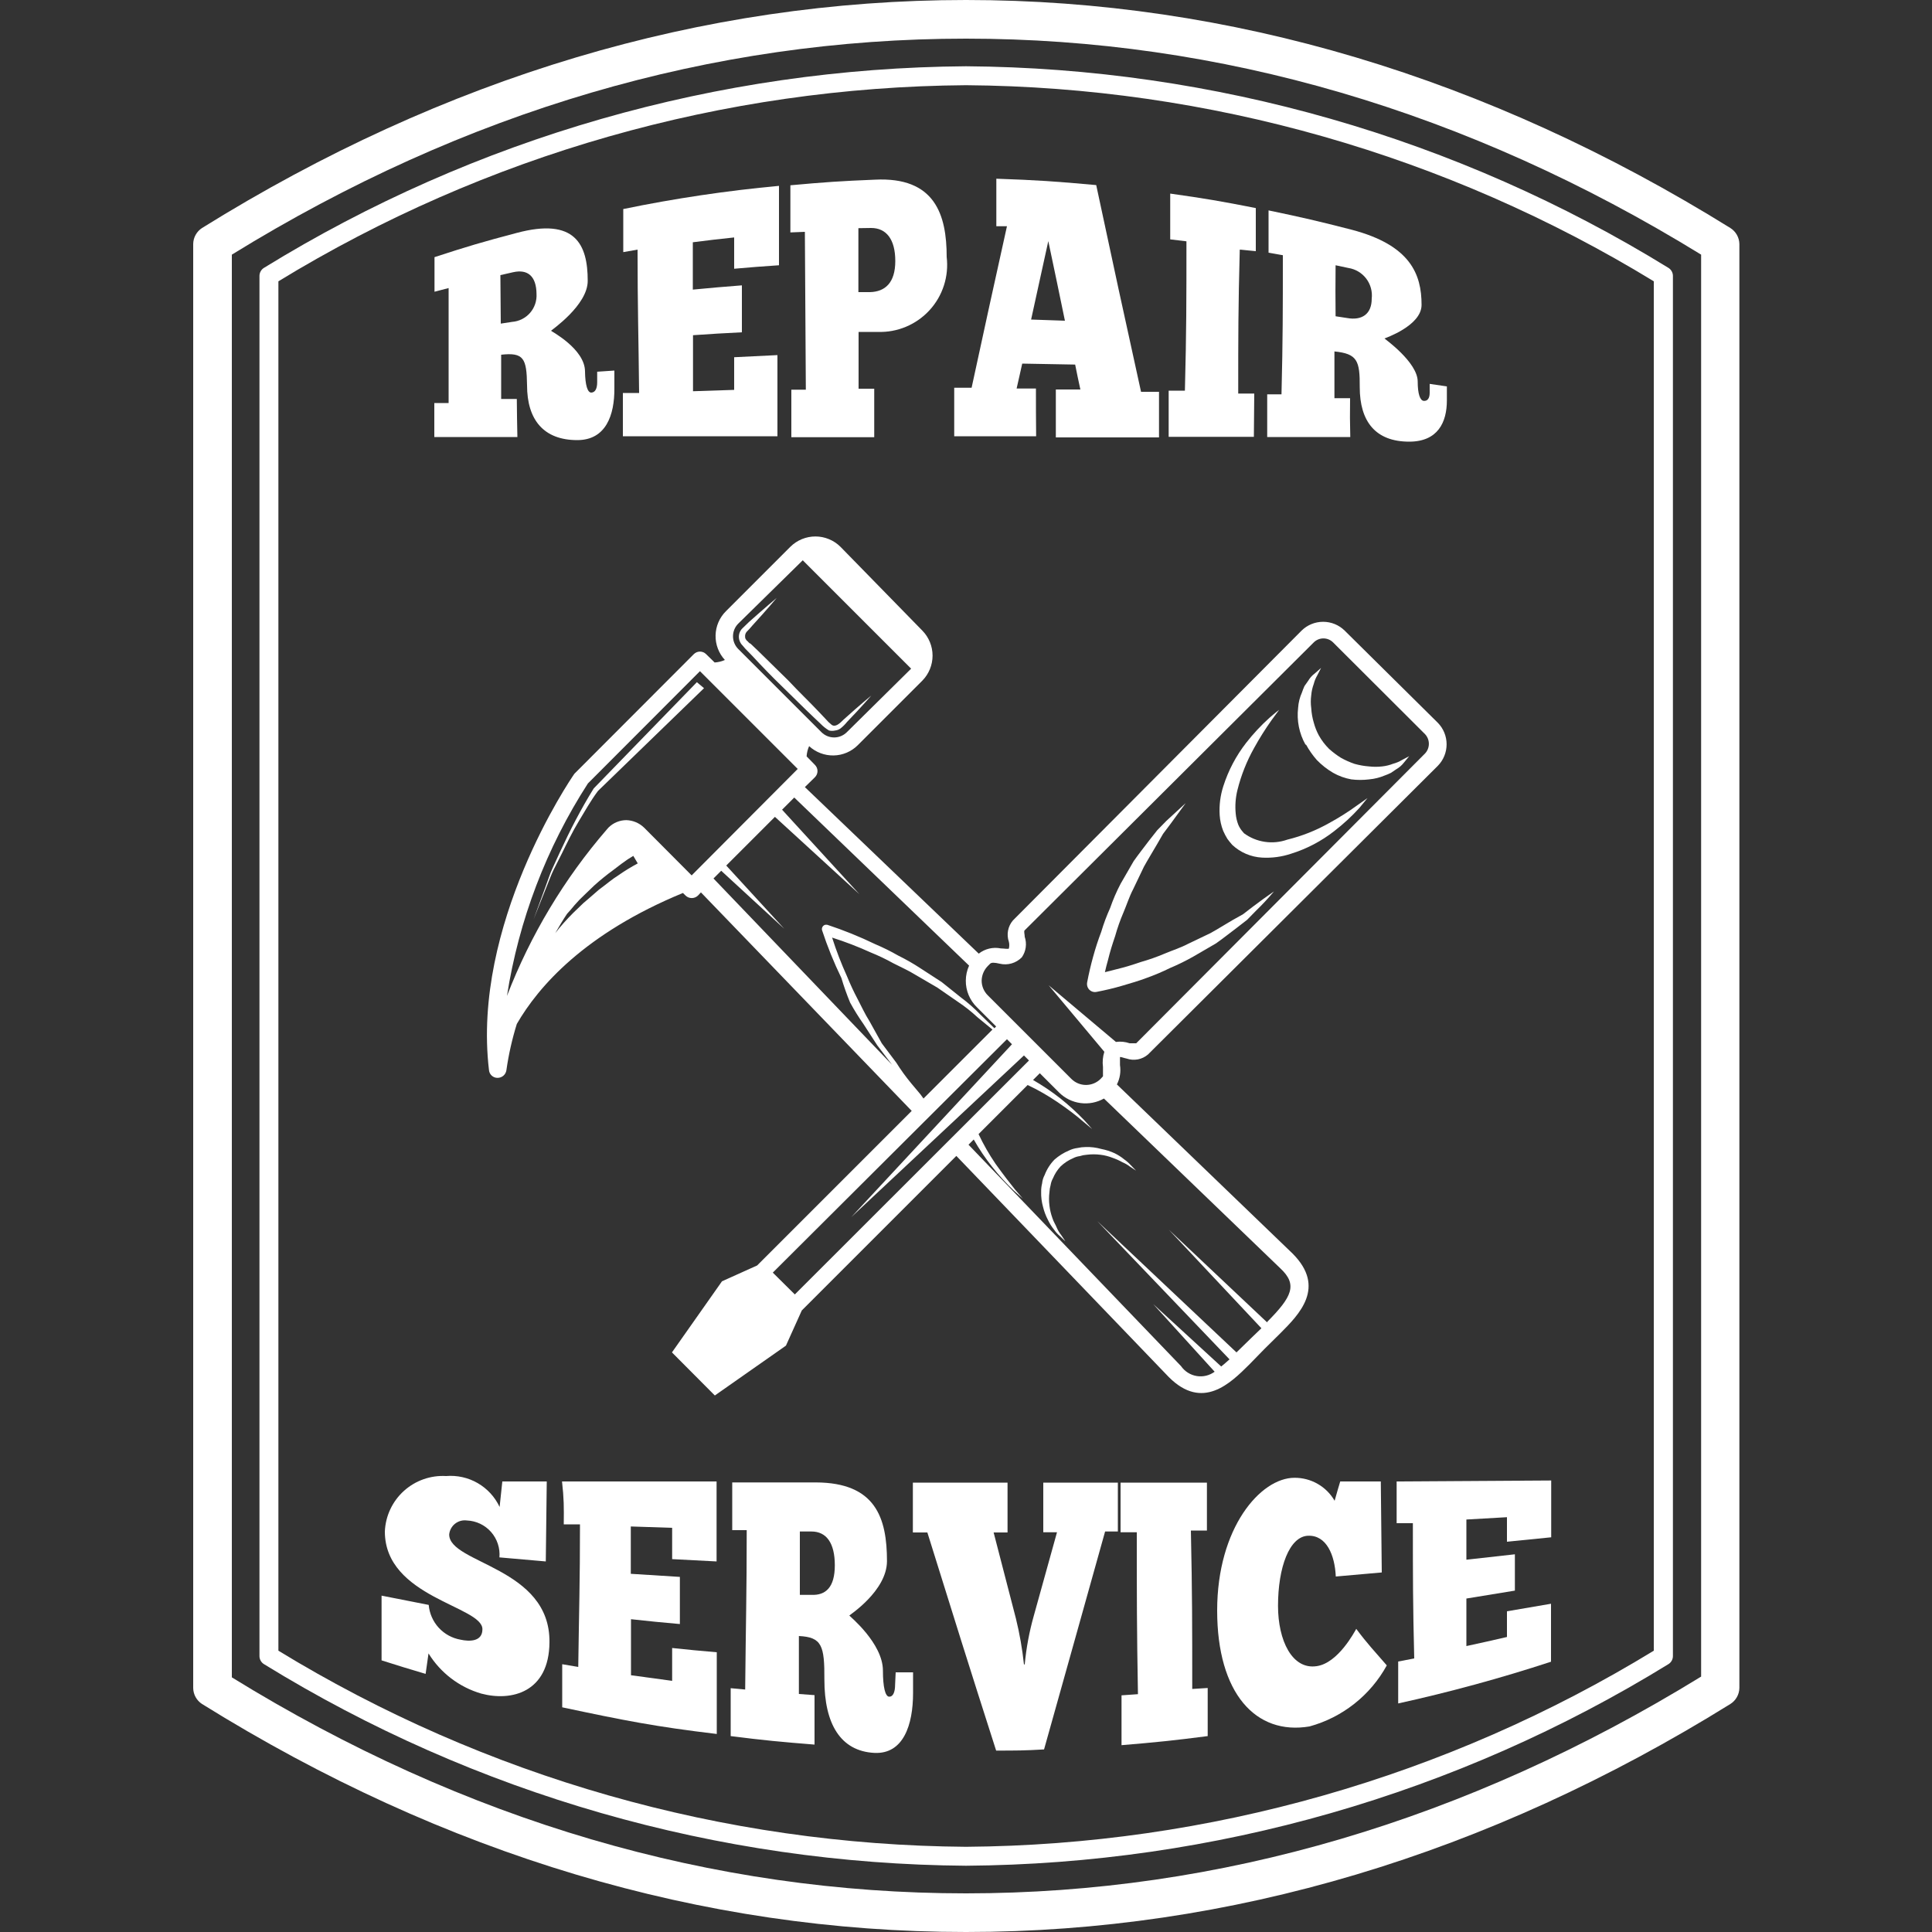 <svg xmlns="http://www.w3.org/2000/svg" width="100" height="100" viewBox="0 0 100 100" fill="none"><rect x="0" y="0" width="100" height="100" fill="#333333" stroke="none"/><path d="M58.31 54.79C58.497 54.855 58.698 54.87 58.893 54.834C59.088 54.797 59.27 54.709 59.42 54.58L74.42 39.64C74.713 39.343 74.876 38.942 74.876 38.525C74.876 38.108 74.713 37.707 74.42 37.41L69.6 32.64C69.303 32.347 68.902 32.184 68.485 32.184C68.068 32.184 67.667 32.347 67.37 32.64L52.43 47.64C52.301 47.79 52.213 47.972 52.176 48.167C52.139 48.362 52.154 48.563 52.22 48.75C52.247 48.862 52.247 48.978 52.22 49.09C52.22 49.14 51.96 49.09 51.8 49.09C51.602 49.049 51.397 49.052 51.2 49.099C51.003 49.146 50.819 49.235 50.66 49.36L41.66 40.74L42.18 40.23C42.222 40.188 42.256 40.138 42.279 40.083C42.302 40.028 42.314 39.969 42.314 39.91C42.314 39.85 42.302 39.791 42.279 39.737C42.256 39.682 42.222 39.632 42.18 39.59L41.75 39.15C41.761 38.967 41.805 38.787 41.88 38.62C42.225 38.938 42.68 39.111 43.15 39.102C43.62 39.093 44.068 38.902 44.4 38.57V38.57L47.74 35.23C48.079 34.884 48.269 34.419 48.269 33.935C48.269 33.451 48.079 32.986 47.74 32.64L43.5 28.3C43.155 27.959 42.69 27.767 42.205 27.767C41.72 27.767 41.255 27.959 40.91 28.3L37.57 31.64C37.238 31.972 37.047 32.42 37.038 32.89C37.029 33.36 37.202 33.815 37.52 34.16C37.353 34.235 37.173 34.279 36.99 34.29L36.55 33.86C36.508 33.818 36.458 33.784 36.403 33.761C36.349 33.738 36.289 33.726 36.23 33.726C36.17 33.726 36.111 33.738 36.057 33.761C36.002 33.784 35.952 33.818 35.91 33.86L29.73 40.05C29.51 40.36 24.41 47.87 25.31 55.39C25.32 55.5 25.371 55.602 25.452 55.675C25.534 55.75 25.64 55.79 25.75 55.79C25.861 55.791 25.968 55.752 26.053 55.681C26.137 55.609 26.193 55.51 26.21 55.4C26.325 54.587 26.506 53.784 26.75 53C27.87 51.06 30.27 48.31 35.35 46.22L35.48 46.35C35.566 46.436 35.683 46.484 35.805 46.484C35.927 46.484 36.044 46.436 36.13 46.35L36.28 46.19L47.19 57.5L39.19 65.5L37.37 66.32L34.78 70L37 72.23L40.68 69.65L41.5 67.83L49.5 59.83L60.5 71.28C62.25 73.03 63.69 71.59 64.65 70.64L65.44 69.83L66.25 69.03C67.25 68.03 68.65 66.63 66.9 64.88L57.81 56.13C57.968 55.822 58.024 55.472 57.97 55.13C57.97 54.98 57.97 54.76 57.97 54.72C57.97 54.68 58.19 54.77 58.31 54.79ZM38.21 32.28L41.55 29L47.16 34.61L43.83 37.9C43.656 38.073 43.42 38.17 43.175 38.17C42.93 38.17 42.694 38.073 42.52 37.9L38.21 33.59C38.037 33.416 37.94 33.18 37.94 32.935C37.94 32.69 38.037 32.454 38.21 32.28V32.28ZM32 45.31C31.69 45.5 31.37 45.78 31 46.05L30.47 46.51C30.281 46.663 30.1 46.826 29.93 47C29.575 47.332 29.241 47.686 28.93 48.06L28.74 48.3C28.94 47.95 29.14 47.61 29.35 47.3C29.48 47.16 29.61 47.01 29.73 46.86C29.89 46.674 30.06 46.497 30.24 46.33L30.76 45.83C31.079 45.543 31.413 45.272 31.76 45.02C32.05 44.79 32.3 44.61 32.49 44.48L32.78 44.3L33.01 44.69C32.661 44.876 32.324 45.083 32 45.31V45.31ZM35.8 45.31L33.34 42.84C33.092 42.6 32.764 42.461 32.42 42.45C32.075 42.452 31.745 42.588 31.5 42.83L31.42 42.92C29.209 45.477 27.457 48.397 26.24 51.55C26.853 47.631 28.28 43.884 30.43 40.55L36.23 34.74L41.29 39.8L35.8 45.31ZM36.93 45.47L37.33 45.07L40.59 48.07L37.59 44.8L40.11 42.28L44.48 46.28L40.48 41.91L41.11 41.28L50.16 49.98C50.049 50.225 49.991 50.491 49.99 50.76C49.988 51.015 50.038 51.267 50.136 51.503C50.234 51.738 50.378 51.952 50.56 52.13L51.56 53.13L51.47 53.22L50.74 52.51C50.431 52.19 50.097 51.895 49.74 51.63L48.74 50.83L47.63 50.11C47.264 49.87 46.883 49.653 46.49 49.46C46.106 49.239 45.708 49.042 45.3 48.87C44.499 48.483 43.674 48.149 42.83 47.87C42.787 47.86 42.743 47.86 42.7 47.87C42.644 47.888 42.597 47.928 42.569 47.98C42.541 48.032 42.534 48.093 42.55 48.15C42.828 48.995 43.162 49.82 43.55 50.62C43.678 51.051 43.828 51.475 44 51.89C44.209 52.273 44.439 52.643 44.69 53L45.41 54.11L46.17 55.11L36.93 45.47ZM50.54 49.47C50.456 49.553 50.379 49.643 50.31 49.74C50.379 49.647 50.456 49.56 50.54 49.48V49.47ZM47.64 56.64L47.17 56.08C46.886 55.738 46.625 55.377 46.39 55L45.64 54L45 52.85C44.77 52.49 44.59 52.09 44.39 51.71C44.187 51.326 44.003 50.932 43.84 50.53C43.544 49.879 43.287 49.211 43.07 48.53C43.751 48.746 44.419 49.004 45.07 49.3C45.471 49.462 45.862 49.649 46.24 49.86C46.63 50.06 47.02 50.23 47.39 50.46L48.52 51.12L49.59 51.86C49.944 52.096 50.279 52.36 50.59 52.65L51.37 53.29L47.8 56.86L47.64 56.64ZM41.14 67L40 65.87L52.12 53.79L52.38 54.05L44.06 63L53 54.63L53.26 54.89L41.14 67ZM65.59 68.45L60.5 63.65L65.29 68.75L64.78 69.24L64 70L56.79 63.2L63.64 70.36C63.49 70.5 63.34 70.62 63.21 70.73L59.69 67.5L62.87 71C62.737 71.097 62.587 71.167 62.427 71.206C62.267 71.244 62.101 71.25 61.939 71.223C61.776 71.196 61.621 71.136 61.482 71.048C61.343 70.96 61.224 70.845 61.13 70.71L50.13 59.25L49.7 59.68L50.4 58.98C50.68 59.474 50.998 59.945 51.35 60.39C51.693 60.826 52.068 61.237 52.47 61.62L52.94 62.04L52.53 61.56C52.28 61.25 51.93 60.8 51.53 60.24C51.196 59.751 50.901 59.236 50.65 58.7L53.19 56.16C53.725 56.413 54.24 56.708 54.73 57.04C55.29 57.42 55.73 57.76 56.05 58.04L56.53 58.44L56.11 57.97C55.725 57.57 55.314 57.196 54.88 56.85C54.433 56.5 53.962 56.183 53.47 55.9L53.82 55.55L54.82 56.55C55.12 56.847 55.509 57.038 55.928 57.094C56.347 57.15 56.772 57.068 57.14 56.86L66.26 65.64C67.18 66.49 66.88 67.12 65.59 68.42V68.45ZM57.76 53.93L54.28 51L57.16 54.44C57.079 54.695 57.055 54.965 57.09 55.23C57.09 55.48 57.09 55.64 57.09 55.71L56.97 55.84C56.87 55.94 56.752 56.02 56.622 56.074C56.491 56.129 56.351 56.157 56.21 56.157C56.069 56.157 55.929 56.129 55.798 56.074C55.668 56.02 55.55 55.94 55.45 55.84L54.45 54.84L52.13 52.52L51.13 51.52C51.029 51.421 50.949 51.303 50.894 51.172C50.839 51.042 50.81 50.901 50.81 50.76C50.815 50.475 50.93 50.203 51.13 50L51.25 49.88C51.32 49.81 51.49 49.82 51.74 49.88C51.944 49.929 52.157 49.925 52.359 49.867C52.56 49.809 52.743 49.7 52.89 49.55C52.996 49.397 53.065 49.222 53.091 49.038C53.117 48.854 53.099 48.666 53.04 48.49C53.04 48.36 52.98 48.19 53.04 48.15L68 33.25C68.133 33.118 68.313 33.044 68.5 33.044C68.687 33.044 68.867 33.118 69 33.25L73.76 38C73.887 38.135 73.958 38.314 73.958 38.5C73.958 38.686 73.887 38.865 73.76 39L58.81 54C58.81 54 58.61 54 58.47 54C58.242 53.921 57.999 53.897 57.76 53.93V53.93Z" fill="white"></path><path d="M60.57 50.1C60.981 49.928 61.382 49.73 61.77 49.51L62.94 48.83C63.31 48.57 63.66 48.29 64.02 48.02L64.55 47.61L65.01 47.14C65.33 46.83 65.63 46.51 65.94 46.14C65.573 46.393 65.213 46.653 64.86 46.92L64.34 47.32L63.77 47.64C63.39 47.86 63.03 48.09 62.65 48.3L61.48 48.86C61.1 49.06 60.68 49.19 60.28 49.36C59.883 49.529 59.475 49.672 59.06 49.79C58.65 49.93 58.24 50.06 57.82 50.16L57.19 50.32C57.24 50.1 57.29 49.89 57.35 49.69C57.45 49.27 57.58 48.86 57.72 48.45C57.836 48.034 57.98 47.627 58.15 47.23C58.32 46.83 58.45 46.41 58.65 46.03L59.21 44.86C59.42 44.48 59.65 44.11 59.87 43.73L60.2 43.16L60.59 42.64L61.37 41.57L60.37 42.49L59.9 42.97L59.49 43.49C59.22 43.85 58.94 44.2 58.68 44.57L58.01 45.73C57.794 46.139 57.611 46.563 57.46 47C57.279 47.399 57.125 47.81 57 48.23C56.84 48.65 56.7 49.08 56.58 49.52C56.46 49.95 56.36 50.38 56.27 50.85C56.26 50.903 56.26 50.957 56.27 51.01C56.279 51.064 56.3 51.116 56.33 51.162C56.36 51.209 56.399 51.248 56.445 51.279C56.491 51.31 56.542 51.331 56.596 51.342C56.65 51.352 56.706 51.352 56.76 51.34C57.22 51.25 57.65 51.15 58.09 51.02C58.53 50.89 58.95 50.77 59.37 50.61C59.779 50.463 60.18 50.293 60.57 50.1V50.1Z" fill="white"></path><path d="M63.31 43C63.373 43.145 63.447 43.285 63.53 43.42C63.62 43.54 63.65 43.58 63.78 43.73C64.202 44.126 64.752 44.36 65.33 44.39C65.835 44.418 66.34 44.35 66.82 44.19C67.636 43.937 68.398 43.537 69.07 43.01C69.534 42.652 69.966 42.254 70.36 41.82L70.78 41.31L70.24 41.69C69.78 42.025 69.299 42.328 68.8 42.6C68.119 42.984 67.389 43.274 66.63 43.46C66.258 43.592 65.859 43.631 65.469 43.573C65.079 43.516 64.708 43.364 64.39 43.13C64.39 43.13 64.24 42.96 64.2 42.89C64.16 42.82 64.12 42.76 64.09 42.68C64.021 42.497 63.977 42.305 63.96 42.11C63.921 41.701 63.951 41.289 64.05 40.89C64.239 40.132 64.528 39.402 64.91 38.72C65.186 38.22 65.489 37.736 65.82 37.27L66.21 36.74C66.21 36.74 66.02 36.88 65.7 37.16C65.263 37.554 64.861 37.986 64.5 38.45C63.978 39.122 63.579 39.88 63.32 40.69C63.163 41.174 63.099 41.682 63.13 42.19C63.148 42.468 63.209 42.741 63.31 43Z" fill="white"></path><path d="M67.6 38.54C67.756 38.827 67.944 39.095 68.16 39.34C68.409 39.596 68.692 39.819 69 40C69.292 40.165 69.61 40.28 69.94 40.34C70.249 40.379 70.561 40.379 70.87 40.34C71.145 40.315 71.415 40.248 71.67 40.14C71.783 40.101 71.894 40.054 72 40L72.28 39.81C72.427 39.726 72.556 39.614 72.66 39.48L72.94 39.14L72.56 39.34C72.42 39.425 72.268 39.489 72.11 39.53C71.927 39.602 71.736 39.649 71.54 39.67C71.314 39.696 71.086 39.696 70.86 39.67C70.61 39.651 70.362 39.607 70.12 39.54C69.87 39.456 69.629 39.349 69.4 39.22C69.184 39.084 68.98 38.93 68.79 38.76C68.582 38.553 68.403 38.317 68.26 38.06C68.148 37.851 68.061 37.629 68 37.4C67.928 37.159 67.885 36.911 67.87 36.66C67.839 36.434 67.839 36.206 67.87 35.98C67.887 35.782 67.931 35.587 68 35.4C68.039 35.245 68.099 35.097 68.18 34.96L68.38 34.57L68.05 34.86C67.912 34.963 67.797 35.092 67.71 35.24L67.52 35.51C67.471 35.617 67.427 35.728 67.39 35.84C67.276 36.092 67.208 36.363 67.19 36.64C67.113 37.297 67.246 37.962 67.57 38.54H67.6Z" fill="white"></path><path d="M36.07 35.31L30.73 40.81C30.4 41.34 30.09 41.89 29.8 42.44C29.51 42.99 29.24 43.55 28.98 44.11L28.59 44.96C28.46 45.24 28.37 45.54 28.26 45.83L27.62 47.58L28.31 45.85C28.43 45.56 28.53 45.27 28.67 44.99L29.09 44.16C29.36 43.61 29.63 43.05 29.95 42.52C30.27 41.99 30.57 41.45 30.95 40.94L36.44 35.62L36.07 35.31Z" fill="white"></path><path d="M38.38 33.35C38.48 33.47 38.51 33.49 38.57 33.57L38.94 33.95C39.42 34.47 39.94 35.01 40.49 35.54C41.04 36.07 41.57 36.61 42.09 37.1L42.47 37.46C42.6 37.596 42.748 37.713 42.91 37.81C43.015 37.835 43.125 37.835 43.23 37.81C43.332 37.8 43.428 37.761 43.51 37.7C43.633 37.603 43.743 37.492 43.84 37.37C44.61 36.57 45.1 36 45.1 36C45.1 36 44.51 36.48 43.66 37.25C43.45 37.46 43.24 37.65 43.05 37.52C42.933 37.428 42.826 37.324 42.73 37.21L42.37 36.83C41.88 36.31 41.37 35.83 40.81 35.23L39.22 33.67L38.84 33.31C38.78 33.31 38.69 33.17 38.67 33.17C38.65 33.17 38.55 33.02 38.57 32.99C38.561 32.941 38.563 32.891 38.575 32.842C38.587 32.794 38.609 32.749 38.64 32.71C38.747 32.603 38.847 32.493 38.94 32.38C39.71 31.54 40.2 30.95 40.2 30.95C40.2 30.95 39.61 31.44 38.76 32.2L38.44 32.51C38.36 32.583 38.302 32.677 38.27 32.781C38.238 32.884 38.235 32.995 38.26 33.1C38.283 33.191 38.324 33.276 38.38 33.35V33.35Z" fill="white"></path><path d="M57 59.47C56.74 59.396 56.47 59.362 56.2 59.37C56.055 59.371 55.911 59.388 55.77 59.42C55.617 59.439 55.468 59.483 55.33 59.55C55.056 59.665 54.803 59.824 54.58 60.02C54.357 60.249 54.184 60.521 54.07 60.82C53.998 60.953 53.954 61.099 53.94 61.25C53.904 61.39 53.888 61.535 53.89 61.68C53.882 61.95 53.916 62.22 53.99 62.48C54.047 62.709 54.131 62.931 54.24 63.14C54.326 63.322 54.433 63.494 54.56 63.65C54.645 63.773 54.746 63.884 54.86 63.98L55.14 64.25C55.14 64.25 55.07 64.13 54.93 63.93C54.837 63.814 54.759 63.686 54.7 63.55C54.64 63.39 54.53 63.24 54.47 63.04C54.397 62.836 54.346 62.625 54.32 62.41C54.289 62.174 54.289 61.936 54.32 61.7C54.325 61.578 54.346 61.457 54.38 61.34C54.398 61.217 54.439 61.098 54.5 60.99C54.593 60.765 54.725 60.559 54.89 60.38C55.079 60.198 55.299 60.053 55.54 59.95C55.649 59.892 55.768 59.855 55.89 59.84C56.007 59.801 56.127 59.778 56.25 59.77C56.486 59.74 56.724 59.74 56.96 59.77C57.176 59.796 57.388 59.85 57.59 59.93C57.767 59.991 57.938 60.068 58.1 60.16C58.236 60.216 58.364 60.29 58.48 60.38L58.8 60.59L58.53 60.31C58.428 60.198 58.314 60.097 58.19 60.01C58.036 59.884 57.869 59.777 57.69 59.69C57.47 59.589 57.238 59.515 57 59.47V59.47Z" fill="white"></path><path d="M26.75 20.65H25.94C25.94 19.74 25.94 19.28 25.94 18.36C27.11 18.23 27.26 18.55 27.28 19.94C27.28 21.73 28.14 22.78 29.88 22.78C31.36 22.78 31.81 21.49 31.8 20.1C31.8 19.74 31.8 19.55 31.8 19.18L30.91 19.24V19.78C30.91 20.11 30.81 20.31 30.61 20.32C30.41 20.33 30.29 19.93 30.28 19.23C30.28 18.06 28.52 17.14 28.52 17.12C28.52 17.1 30.43 15.8 30.42 14.53C30.42 12.66 29.78 11.24 26.73 12.06C25.02 12.51 24.17 12.76 22.49 13.31V15.1L23.22 14.91C23.22 17.29 23.22 18.48 23.22 20.86H22.48V22.62H26.78C26.76 21.84 26.76 21.45 26.75 20.65ZM25.9 14.24L26.56 14.09C27.32 13.92 27.76 14.3 27.77 15.21C27.792 15.569 27.672 15.922 27.437 16.193C27.201 16.464 26.868 16.632 26.51 16.66L25.92 16.75C25.91 15.75 25.91 15.24 25.9 14.24V14.24Z" fill="white"></path><path d="M33 12.92C33 15.92 33.05 17.37 33.08 20.34H32.24C32.24 21.23 32.24 21.68 32.24 22.58H40.24C40.24 20.9 40.24 20.06 40.24 18.38L38 18.49C38 19.17 38 19.49 38 20.18L35.87 20.25C35.87 19.09 35.87 18.51 35.87 17.35C36.87 17.28 37.39 17.25 38.4 17.2C38.4 16.2 38.4 15.74 38.4 14.77C37.4 14.85 36.88 14.89 35.86 14.99C35.86 13.99 35.86 13.52 35.86 12.54C36.72 12.43 37.14 12.38 38 12.29C38 12.94 38 13.29 38 13.91C38.93 13.83 39.39 13.79 40.32 13.73C40.32 12.08 40.32 11.26 40.32 9.62C37.613 9.87 34.922 10.271 32.26 10.82C32.26 11.71 32.26 12.16 32.26 13.05L33 12.92Z" fill="white"></path><path d="M41.66 12L41.71 20.17H40.96C40.96 21.17 40.96 21.64 40.96 22.63H45.25C45.25 21.63 45.25 21.12 45.25 20.12H44.44C44.44 18.95 44.44 18.36 44.44 17.18H45.44C45.94 17.197 46.437 17.105 46.898 16.911C47.359 16.717 47.773 16.426 48.111 16.058C48.45 15.689 48.704 15.252 48.857 14.776C49.011 14.3 49.059 13.796 49 13.3C49 11.12 48.4 9.14 45.28 9.3C43.53 9.37 42.66 9.43 40.91 9.59C40.91 10.59 40.91 11.05 40.91 12.03L41.66 12ZM45.09 11.8C45.87 11.8 46.34 12.38 46.34 13.51C46.34 14.64 45.81 15.1 45.03 15.12H44.43C44.43 13.79 44.43 13.12 44.43 11.81L45.09 11.8Z" fill="white"></path><path d="M53.62 20.11H52.62C52.74 19.6 52.79 19.34 52.91 18.82L55.65 18.87C55.75 19.39 55.81 19.64 55.92 20.16H54.65C54.65 21.16 54.65 21.65 54.65 22.64H59.99C59.99 21.7 59.99 21.23 59.99 20.28H59.06C58.12 16 57.66 13.9 56.74 9.58C54.67 9.39 53.64 9.32 51.57 9.25C51.57 10.25 51.57 10.73 51.57 11.71H52.12C51.38 15.03 51.02 16.71 50.29 20.07H49.39C49.39 21.07 49.39 21.58 49.39 22.58H53.63C53.62 21.6 53.62 21.1 53.62 20.11ZM54.26 12.48C54.61 14.13 54.78 14.96 55.12 16.6L53.37 16.54C53.73 14.91 53.9 14.1 54.26 12.48Z" fill="white"></path><path d="M64.92 20.37H64.09C64.09 17.37 64.09 15.9 64.17 12.92L65 13C65 12.11 65 11.66 65 10.77C63.23 10.42 62.35 10.27 60.57 10.02C60.57 11.02 60.57 11.44 60.57 12.39L61.41 12.49C61.41 15.58 61.41 17.13 61.33 20.22H60.49C60.49 21.22 60.49 21.65 60.49 22.61H64.9C64.91 21.72 64.91 21.27 64.92 20.37Z" fill="white"></path><path d="M69.88 20.61H69.07C69.07 19.61 69.07 19.16 69.07 18.19C70.25 18.31 70.39 18.66 70.38 20.04C70.38 21.82 71.2 22.86 72.94 22.86C74.42 22.86 74.89 21.86 74.89 20.73V20L74 19.87V20.33C74 20.6 73.9 20.76 73.7 20.75C73.5 20.74 73.38 20.38 73.38 19.75C73.38 18.75 71.66 17.53 71.66 17.52C71.66 17.51 73.58 16.87 73.58 15.78C73.58 14.2 73.01 12.69 69.96 11.89C68.25 11.45 67.39 11.25 65.66 10.89C65.66 11.77 65.66 12.21 65.66 13.08L66.4 13.21C66.4 16.09 66.4 17.53 66.33 20.41H65.59C65.59 21.29 65.59 21.74 65.59 22.62H69.89C69.87 21.83 69.87 21.42 69.88 20.61ZM69.13 13.73L69.79 13.87C70.158 13.927 70.49 14.124 70.716 14.421C70.941 14.717 71.043 15.09 71 15.46C71 16.26 70.49 16.6 69.72 16.46L69.13 16.37C69.12 15.33 69.12 14.8 69.13 13.73Z" fill="white"></path><path d="M23.25 79.42C23.261 79.311 23.294 79.206 23.347 79.111C23.399 79.015 23.471 78.931 23.557 78.864C23.643 78.797 23.741 78.748 23.847 78.719C23.952 78.691 24.062 78.685 24.17 78.7C24.407 78.71 24.64 78.768 24.855 78.87C25.07 78.973 25.261 79.118 25.418 79.296C25.575 79.475 25.694 79.683 25.768 79.909C25.843 80.135 25.87 80.373 25.85 80.61L28.25 80.82L28.3 76.68H26L25.86 78C25.617 77.482 25.221 77.052 24.726 76.766C24.231 76.48 23.66 76.352 23.09 76.4C22.693 76.377 22.295 76.433 21.919 76.566C21.544 76.698 21.199 76.904 20.904 77.171C20.609 77.438 20.37 77.761 20.201 78.122C20.032 78.482 19.937 78.872 19.92 79.27C19.92 82.69 24.98 83.13 24.97 84.33C24.97 84.98 24.29 84.97 23.84 84.87C23.405 84.794 23.007 84.577 22.708 84.251C22.41 83.925 22.228 83.51 22.19 83.07L19.75 82.59V85.94C20.66 86.23 21.12 86.37 22.03 86.64L22.18 85.58C22.801 86.587 23.774 87.329 24.91 87.66C26.48 88.08 28.42 87.59 28.44 85.01C28.49 81.11 23.24 80.94 23.25 79.42Z" fill="white"></path><path d="M29.18 78.9H30.02C30.02 81.9 29.97 83.33 29.93 86.28L29.1 86.14C29.1 87.03 29.1 87.48 29.1 88.37C32.3 89.05 33.91 89.37 37.1 89.75C37.1 88.06 37.1 87.21 37.1 85.52C36.18 85.44 35.71 85.4 34.79 85.3C34.79 85.98 34.79 86.3 34.79 87L32.66 86.71C32.66 85.55 32.66 84.97 32.66 83.81C33.66 83.92 34.18 83.97 35.19 84.06C35.19 83.06 35.19 82.6 35.19 81.62L32.65 81.46C32.65 80.46 32.65 79.99 32.65 79.01L34.79 79.08C34.79 79.73 34.79 80.08 34.79 80.7L37.09 80.82V76.68H29.09C29.19 77.57 29.19 78 29.18 78.9Z" fill="white"></path><path d="M46.33 87.2C46.33 87.59 46.22 87.83 46.02 87.82C45.82 87.81 45.7 87.32 45.7 86.47C45.7 85.05 43.96 83.64 43.96 83.62C43.96 83.6 45.9 82.35 45.91 80.81C45.91 78.56 45.32 76.74 42.23 76.73H37.9C37.9 77.73 37.9 78.21 37.9 79.2H38.65C38.65 82.5 38.6 84.2 38.57 87.45L37.82 87.38C37.82 88.38 37.82 88.87 37.82 89.86C39.55 90.08 40.42 90.16 42.16 90.3C42.16 89.3 42.16 88.76 42.16 87.74L41.35 87.68C41.35 86.49 41.35 85.89 41.35 84.68C42.54 84.74 42.68 85.17 42.67 86.94C42.67 89.22 43.5 90.64 45.26 90.73C46.76 90.8 47.26 89.28 47.26 87.63V86.56H46.36L46.33 87.2ZM42 82.55H41.4C41.4 81.24 41.4 80.55 41.4 79.27H42C42.78 79.27 43.21 79.87 43.21 81.02C43.21 82.17 42.73 82.58 42 82.55Z" fill="white"></path><path d="M54 76.74V79.31H54.71L53.51 83.63C53.277 84.454 53.119 85.297 53.04 86.15H53C52.914 85.345 52.774 84.546 52.58 83.76L51.43 79.32H52.15V76.74H47.25V79.32H48C49.41 83.84 50.12 86.12 51.56 90.61C52.56 90.61 53.04 90.61 54.04 90.55C55.32 86 55.95 83.73 57.2 79.27H57.86C57.86 78.27 57.86 77.75 57.86 76.74H54Z" fill="white"></path><path d="M61.71 87.42C61.71 84.14 61.71 82.5 61.64 79.22H62.47C62.47 78.22 62.47 77.73 62.47 76.74H58C58 77.74 58 78.28 58 79.31H58.84C58.84 82.66 58.84 84.31 58.9 87.69L58.05 87.75C58.05 88.75 58.05 89.3 58.05 90.33C59.84 90.18 60.73 90.09 62.51 89.86C62.51 88.86 62.51 88.37 62.51 87.37L61.71 87.42Z" fill="white"></path><path d="M68.15 86.24C66.88 86.43 66.15 84.91 66.15 83.12C66.15 81.12 66.74 79.53 67.7 79.49C68.66 79.45 69.09 80.49 69.14 81.6L71.52 81.39L71.47 76.68H69.37C69.25 77.07 69.2 77.26 69.08 77.68C68.87 77.315 68.566 77.013 68.201 76.804C67.835 76.595 67.421 76.487 67 76.49C65.25 76.49 63 79.07 63 83.36C63 87.65 65 89.83 67.78 89.36C68.625 89.128 69.414 88.729 70.101 88.186C70.788 87.644 71.359 86.968 71.78 86.2C71.15 85.47 70.78 85.09 70.2 84.31C70.12 84.44 69.27 86.08 68.15 86.24Z" fill="white"></path><path d="M78 79.8L80.29 79.57V76.63L72.29 76.68C72.29 77.54 72.29 77.97 72.29 78.84H73.13C73.13 81.63 73.13 83.03 73.2 85.84L72.37 86C72.37 86.87 72.37 87.3 72.37 88.17C75.041 87.582 77.681 86.862 80.28 86.01V83.01L78 83.4V84.73C77.16 84.92 76.75 85.02 75.9 85.2C75.9 84.2 75.9 83.72 75.9 82.74L78.41 82.33C78.41 81.58 78.41 81.2 78.41 80.45L75.9 80.73C75.9 79.9 75.9 79.48 75.9 78.65L78 78.53C78 79 78 79.29 78 79.8Z" fill="white"></path><path d="M50 100C36.33 100 23 96 10.46 88.2C10.321 88.111 10.206 87.988 10.125 87.843C10.045 87.698 10.002 87.536 10 87.37V12.63C10.002 12.464 10.045 12.302 10.125 12.157C10.206 12.012 10.321 11.889 10.46 11.8C23 4 36.33 0 50 0C63.67 0 77 4 89.56 11.8C89.701 11.888 89.818 12.01 89.9 12.155C89.982 12.3 90.027 12.463 90.03 12.63V87.37C90.027 87.537 89.982 87.7 89.9 87.845C89.818 87.99 89.701 88.112 89.56 88.2C77 96 63.68 100 50 100ZM12 86.82C24.08 94.27 36.87 98 50 98C63.13 98 75.93 94.23 88.05 86.78V13.18C75.94 5.73 63.14 2 50 2C36.86 2 24.08 5.73 12 13.18V86.82Z" fill="white"></path><path d="M50 96.57C37.165 96.477 24.6 92.87 13.67 86.14C13.597 86.097 13.537 86.035 13.495 85.962C13.453 85.888 13.43 85.805 13.43 85.72V14.28C13.43 14.195 13.453 14.112 13.495 14.038C13.537 13.965 13.597 13.903 13.67 13.86C24.6 7.131 37.165 3.523 50 3.43C62.842 3.521 75.414 7.128 86.35 13.86C86.423 13.903 86.483 13.965 86.525 14.038C86.567 14.112 86.59 14.195 86.59 14.28V85.72C86.59 85.805 86.567 85.888 86.525 85.962C86.483 86.035 86.423 86.097 86.35 86.14C75.414 92.872 62.842 96.479 50 96.57V96.57ZM14.41 85.44C25.134 91.987 37.436 95.496 50 95.59C62.568 95.497 74.873 91.989 85.6 85.44V14.56C74.873 8.013 62.567 4.504 50 4.41C37.436 4.505 25.134 8.013 14.41 14.56V85.44Z" fill="white"></path></svg>